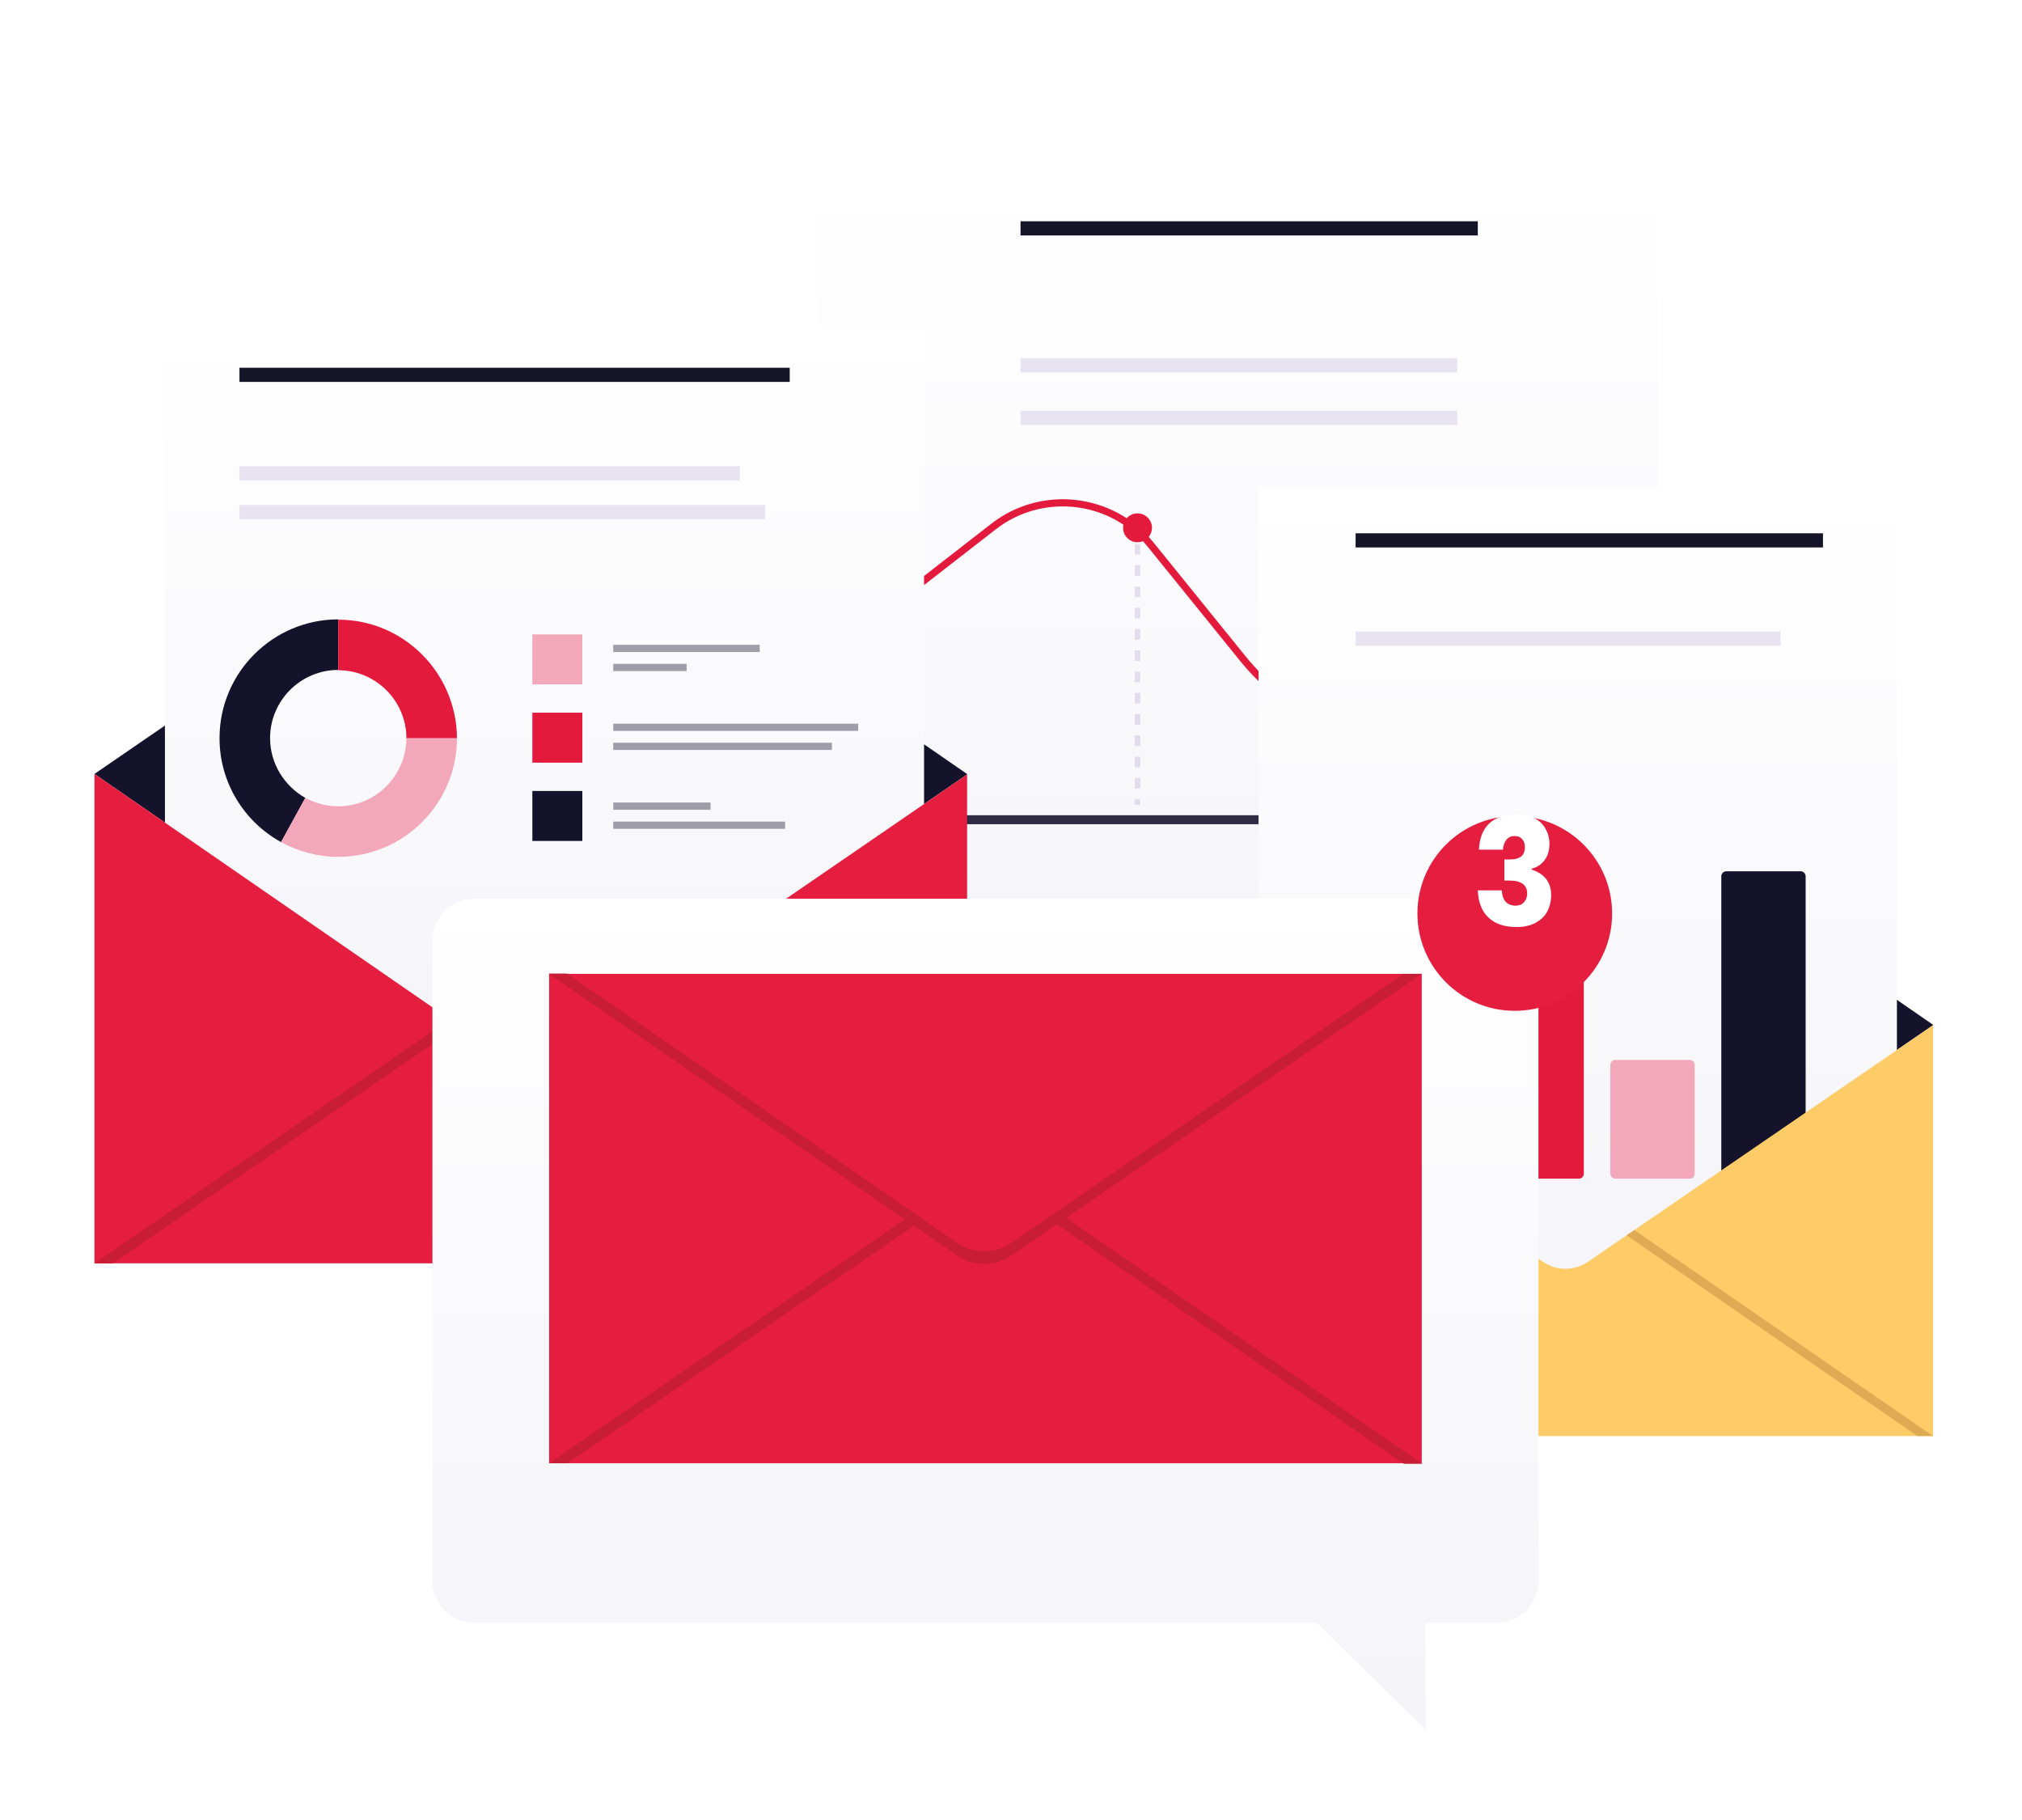 <?xml version="1.0" encoding="utf-8"?>
<!-- Generator: Adobe Illustrator 22.1.0, SVG Export Plug-In . SVG Version: 6.00 Build 0)  -->
<svg version="1.1" xmlns="http://www.w3.org/2000/svg" xmlns:xlink="http://www.w3.org/1999/xlink" x="0px" y="0px"
	 viewBox="0 0 700 630" style="enable-background:new 0 0 700 630;" xml:space="preserve">
		 
<defs>
    <filter id="ombre" x="-100%" y="-100%" width="300%" height="300%">
      <feOffset result="offOut" in="SourceGraphic" dx="0" dy="15" />
      <feColorMatrix result="matrixOut" in="offOut" type="matrix" values="0 0 0 0 0 0 0 0 0 0 0 0 0 0 0 0 0 0 0.2 0" />
      <feGaussianBlur result="blurOut" in="matrixOut" stdDeviation="10" />
      <feBlend in="SourceGraphic" in2="blurOut" mode="normal" />
    </filter>
  </defs>

<g>
	<linearGradient id="SVGID_1_adhesion-impliquer" gradientUnits="userSpaceOnUse" x1="428.784" y1="45.211" x2="428.784" y2="360.205">
		<stop  offset="0" style="stop-color:#FFFFFF"/>
		<stop  offset="1" style="stop-color:#F4F4F9"/>
	</linearGradient>
	<rect x="283.5" y="45.2" style="fill:url(#SVGID_1_adhesion-impliquer);" width="290.5" height="315" filter="url(#ombre)"/>
	<rect x="353.3" y="124" style="fill:#E7E3F1;" width="151.2" height="4.9"/>
	<rect x="353.3" y="142.2" style="fill:#E7E3F1;" width="151.2" height="4.9"/>
	<rect x="353.3" y="76.6" style="fill:#15152A;" width="158.3" height="4.9"/>
	<g>
		<rect x="266.8" y="282.2" style="fill:#302B45;" width="258.8" height="3.1"/>
		<g style="opacity:0.2;">
			<g>
				
					<line style="fill:none;stroke:#856BAC;stroke-width:1.912;stroke-miterlimit:10;" x1="393.8" y1="182.7" x2="393.8" y2="184.6"/>
				
					<line style="fill:none;stroke:#856BAC;stroke-width:1.912;stroke-miterlimit:10;stroke-dasharray:3.681,3.681;" x1="393.8" y1="188.3" x2="393.8" y2="274.8"/>
				
					<line style="fill:none;stroke:#856BAC;stroke-width:1.912;stroke-miterlimit:10;" x1="393.8" y1="276.7" x2="393.8" y2="278.6"/>
			</g>
		</g>
		<g style="opacity:0.2;">
			<g>
				
					<line style="fill:none;stroke:#856BAC;stroke-width:1.912;stroke-miterlimit:10;" x1="481.2" y1="236.4" x2="481.2" y2="238.3"/>
				
					<line style="fill:none;stroke:#856BAC;stroke-width:1.912;stroke-miterlimit:10;stroke-dasharray:4.189,4.189;" x1="481.2" y1="242.5" x2="481.2" y2="273.9"/>
				<line style="fill:none;stroke:#856BAC;stroke-width:1.912;stroke-miterlimit:10;" x1="481.2" y1="276" x2="481.2" y2="278"/>
			</g>
		</g>
		<circle style="fill:#E41A3D;" cx="261.8" cy="246.1" r="5"/>
		<circle style="fill:#E41A3D;" cx="481.2" cy="236.4" r="5"/>
		<circle style="fill:#E41A3D;" cx="393.8" cy="182.7" r="5"/>
		<path style="fill:none;stroke:#E41A3D;stroke-width:2.479;stroke-miterlimit:10;" d="M261.8,246.1l82.1-63.8
			c16.8-13.1,41.1-10.3,54.5,6.3l31.8,39.3c15.2,18.8,34.9,26.7,51,8.6"/>
	</g>
</g>
<g>
	<path style="fill:#15132B;" d="M193.4,170.3c-5.6-3.8-12.9-3.8-18.5,0L32.7,267.9l141.6,97.7c5.6,3.8,12.9,3.8,18.5,0L334.9,268
		L193.4,170.3z"/>
	<linearGradient id="SVGID_2_adhesion-impliquer" gradientUnits="userSpaceOnUse" x1="188.536" y1="97.578" x2="188.536" y2="382.508">
		<stop  offset="0" style="stop-color:#FFFFFF"/>
		<stop  offset="1" style="stop-color:#F4F4F9"/>
	</linearGradient>
	<rect x="57.1" y="97.6" style="fill:url(#SVGID_2_adhesion-impliquer);" width="262.8" height="284.9" filter="url(#ombre)"/>
	<path style="fill:#E51D3F;" d="M192.7,365.6c-5.6,3.8-12.9,3.8-18.5,0L32.7,267.9v169.4h302.1V268.1L192.7,365.6z"/>
	<polygon style="fill:#C91D36;" points="155.8,352.8 32.7,437.3 39.1,437.3 159,355 	"/>
	<polygon style="fill:#C91D36;" points="334.7,437.3 211.8,352.5 208.6,354.7 328.4,437.3 	"/>
	<rect x="82.9" y="174.8" style="fill:#E7E3F1;" width="182" height="4.9"/>
	<rect x="82.9" y="161.4" style="fill:#E7E3F1;" width="173.2" height="4.9"/>
	<rect x="82.9" y="127.3" style="fill:#15152A;" width="190.5" height="4.9"/>
	<g>
		<path style="fill:#15132B;" d="M93.5,255.5c0-13,10.6-23.6,23.6-23.6v-17.5c-22.6,0-41.1,18.4-41.1,41.1c0,15.5,8.6,29,21.3,36
			l8.4-15.3C98.5,272.1,93.5,264.4,93.5,255.5z"/>
		<path style="fill:#E41A3D;" d="M117.1,214.5V232c13,0,23.6,10.6,23.6,23.6h17.5C158.1,232.9,139.7,214.5,117.1,214.5z"/>
		<path style="fill:#F3A7BA;" d="M117.1,279.1c-4.1,0-8-1.1-11.4-2.9l-8.4,15.3c5.9,3.2,12.6,5.1,19.8,5.1
			c22.6,0,41.1-18.4,41.1-41.1h-17.5C140.6,268.5,130.1,279.1,117.1,279.1z"/>
	</g>
	<path id="Tracé_355_4_" style="fill:#F3A7BA;" d="M184.3,219.6h17.3v17.3h-17.3V219.6z"/>
	<path id="Tracé_355_3_" style="fill:#E41A3D;" d="M184.3,246.7h17.3v17.3h-17.3V246.7z"/>
	<rect id="Rectangle_212_2_" x="184.3" y="273.8" style="fill:#15132B;" width="17.3" height="17.3"/>
	<g>
		<rect x="212.3" y="223.2" style="opacity:0.4;fill:#15132B;" width="50.7" height="2.5"/>
		<rect x="212.3" y="229.8" style="opacity:0.4;fill:#15132B;" width="25.4" height="2.5"/>
	</g>
	<g>
		<rect x="212.3" y="250.5" style="opacity:0.4;fill:#15132B;" width="84.8" height="2.5"/>
		<rect x="212.3" y="257.1" style="opacity:0.4;fill:#15132B;" width="75.7" height="2.5"/>
	</g>
	<g>
		<rect x="212.3" y="277.8" style="opacity:0.4;fill:#15132B;" width="33.7" height="2.5"/>
		<rect x="212.3" y="284.4" style="opacity:0.4;fill:#15132B;" width="59.5" height="2.5"/>
	</g>
</g>
<g>
	<path style="fill:#15132B;" d="M550.3,272.6c-4.7-3.2-10.9-3.2-15.5,0l-119.6,82.1l119,82.2c4.7,3.2,10.9,3.2,15.5,0l119.6-82.1
		L550.3,272.6z"/>
	<linearGradient id="SVGID_3_adhesion-impliquer" gradientUnits="userSpaceOnUse" x1="546.222" y1="153.553" x2="546.222" y2="451.043">
		<stop  offset="0" style="stop-color:#FFFFFF"/>
		<stop  offset="1" style="stop-color:#F4F4F9"/>
	</linearGradient>
	<rect x="435.7" y="153.6" style="fill:url(#SVGID_3_adhesion-impliquer);" width="221" height="297.5" filter="url(#ombre)"/>
	<path style="fill:#15132B;" d="M623.4,408h-25.8c-0.9,0-1.7-0.8-1.7-1.7V303.3c0-0.9,0.8-1.7,1.7-1.7h25.8c0.9,0,1.7,0.8,1.7,1.7
		v103.1C625.1,407.3,624.3,408,623.4,408z"/>
	<path style="fill:#FDCC68;" d="M549.7,436.8c-4.7,3.2-10.9,3.2-15.5,0l-119-82.2v142.5h254V354.9L549.7,436.8z"/>
	<polygon style="fill:#DEAA54;" points="518.7,426.1 415.2,497.1 420.5,497.1 521.4,427.9 	"/>
	<polygon style="fill:#DEAA54;" points="669.2,497.1 565.8,425.8 563.1,427.6 663.8,497.1 	"/>
	<rect x="469.3" y="218.6" style="fill:#E7E3F1;" width="147.1" height="4.9"/>
	<rect x="469.3" y="184.6" style="fill:#15152A;" width="161.8" height="4.9"/>
	<path style="fill:#E41A3D;" d="M546.6,408h-25.8c-0.9,0-1.7-0.8-1.7-1.7v-76.7c0-0.9,0.8-1.7,1.7-1.7h25.8c0.9,0,1.7,0.8,1.7,1.7
		v76.7C548.3,407.3,547.5,408,546.6,408z"/>
	<path style="fill:#F3A7BA;" d="M585,408h-25.8c-0.9,0-1.7-0.8-1.7-1.7v-37.7c0-0.9,0.8-1.7,1.7-1.7H585c0.9,0,1.7,0.8,1.7,1.7v37.7
		C586.7,407.3,585.9,408,585,408z"/>
</g>
<g>
	<linearGradient id="SVGID_4_adhesion-impliquer" gradientUnits="userSpaceOnUse" x1="341.162" y1="296.078" x2="341.162" y2="584.038">
		<stop  offset="0" style="stop-color:#FFFFFF"/>
		<stop  offset="1" style="stop-color:#F4F4F9"/>
	</linearGradient>
	<path style="fill:url(#SVGID_4_adhesion-impliquer);" d="M518.2,296.1H164.1c-8,0-14.4,6.4-14.4,14.3v222c0,7.9,6.4,14.3,14.4,14.3h291.8l37.8,37.3
		l-0.3-37.3h24.8c8,0,14.4-6.4,14.4-14.3v-222C532.6,302.5,526.1,296.1,518.2,296.1z" filter="url(#ombre)"/>
	<g>
		<rect x="190.1" y="337.1" style="fill:#E51D3F;" width="302.1" height="169.4"/>
		<path style="fill:#C91D36;" d="M190.1,506.5l6.4,0L318.3,423c-1-0.7-2.1-1.5-3.2-2.2L190.1,506.5z"/>
		<path style="fill:#C91D36;" d="M492.4,506.7l-125.7-86.8c-0.9,0.8-1.8,1.6-2.8,2.5L486,506.7L492.4,506.7z"/>
	</g>
	<path style="fill:#C91D36;" d="M331.5,430.3l-135.2-93.3l-6.4,0l141.6,97.7c5.6,3.8,12.9,3.8,18.5,0l142.2-97.6l-6.4,0L350,430.3
		C344.4,434.1,337.1,434.1,331.5,430.3z"/>
</g>
<circle style="fill:#E51D3F;" cx="524.4" cy="301.2" r="33.7" filter="url(#ombre)"/>
<g>
	<g>
		<g>
			<path style="fill:#FFFFFF;" d="M531,283.1c1.8,0.9,3.1,2.1,4,3.7c0.9,1.6,1.4,3.3,1.4,5.3c0,2.4-0.6,4.3-1.8,5.8
				c-1.2,1.5-2.7,2.4-4.4,2.8v0.3c4.6,1.5,6.8,4.5,6.8,8.9c0,2.1-0.5,4-1.4,5.7c-0.9,1.7-2.3,2.9-4.1,3.9c-1.8,0.9-3.9,1.4-6.4,1.4
				c-4.1,0-7.3-1-9.6-3.1c-2.4-2.1-3.7-5.3-3.9-9.6h8.3c0.1,1.6,0.5,2.9,1.3,3.9c0.8,0.9,2,1.4,3.5,1.4c1.2,0,2.2-0.4,2.9-1.2
				c0.7-0.8,1.1-1.8,1.1-3c0-3-2.1-4.5-6.3-4.5h-1.6v-7.3h1.5c3.8,0.1,5.6-1.3,5.6-4.2c0-1.3-0.3-2.2-1-2.9c-0.6-0.7-1.5-1-2.6-1
				c-1.2,0-2.1,0.4-2.8,1.3c-0.7,0.9-1.1,2-1.2,3.4h-8.3c0.2-3.9,1.3-6.9,3.5-9c2.2-2.1,5.2-3.1,9.1-3.1
				C527.2,281.7,529.3,282.2,531,283.1z"/>
		</g>
	</g>
</g>
</svg>
